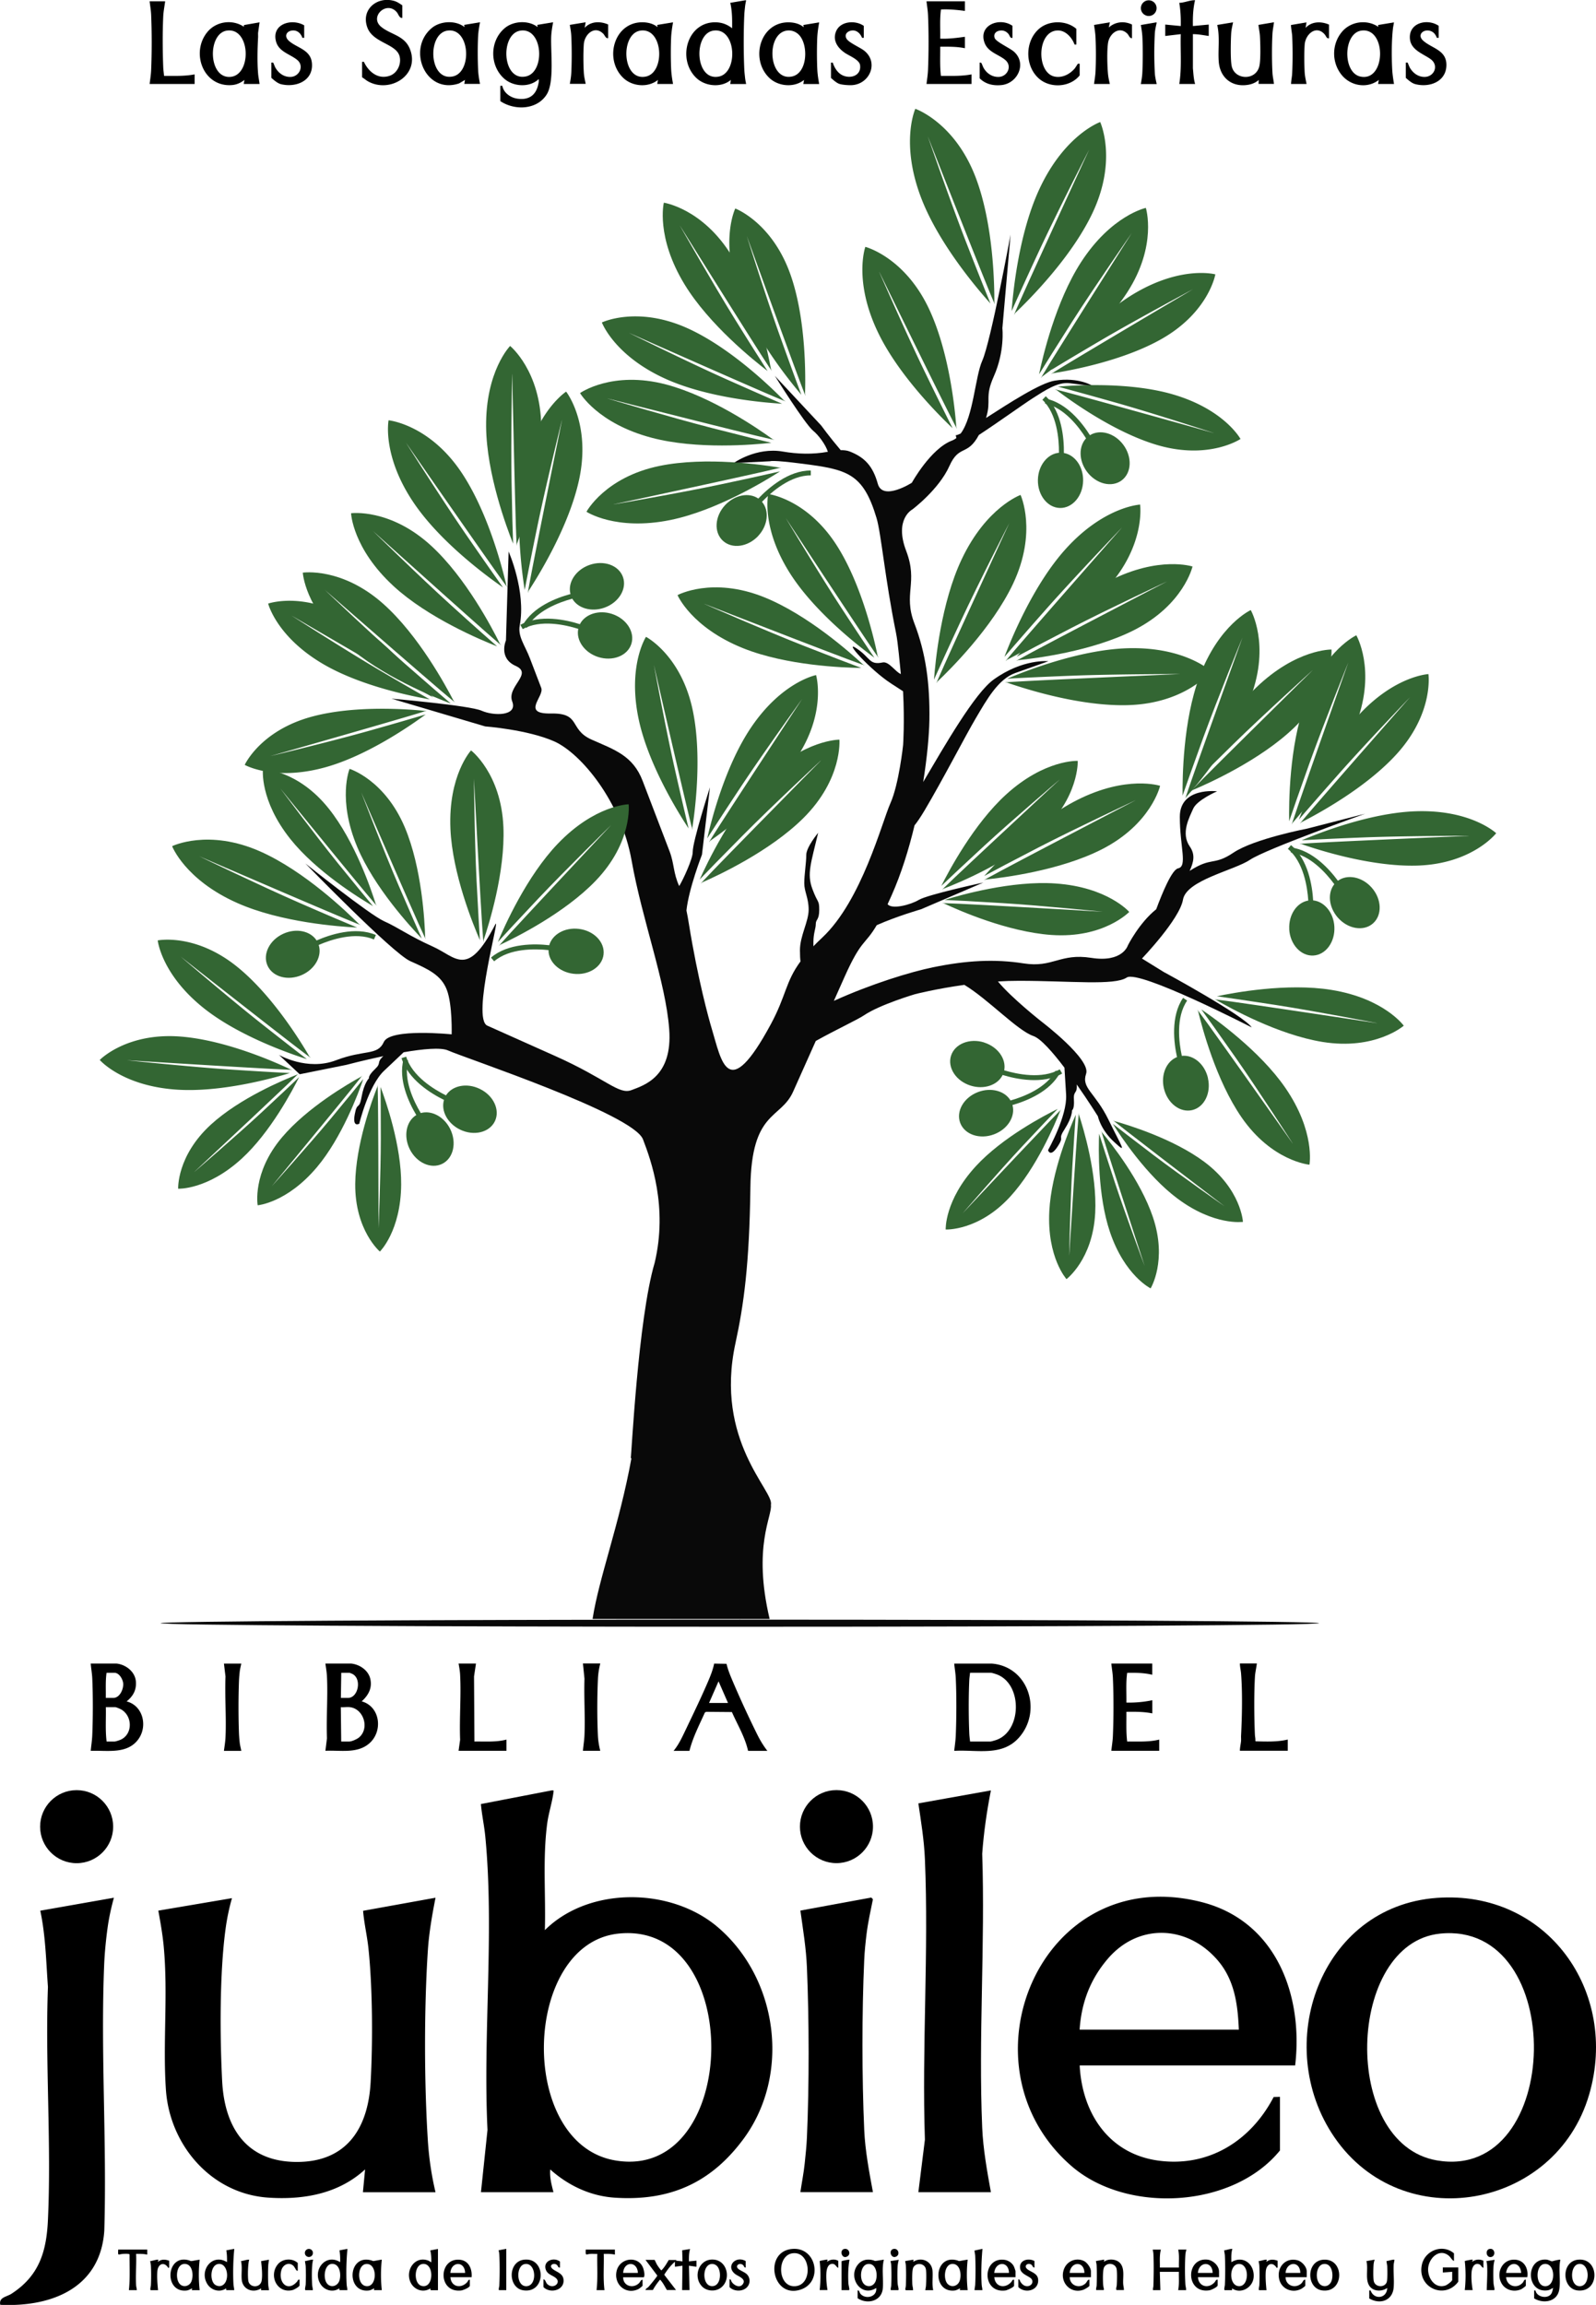 <svg xmlns="http://www.w3.org/2000/svg" viewBox="0 0 288 415.86"><path d="M259.27 342.42c19.9-1.46 32.93 16.9 27.49 35.5-6.05 20.68-33.66 25.63-45.97 7.68-11.36-16.57-2.64-41.63 18.48-43.18Zm.58 6.45c-16.91 1.74-17.92 37.9-.59 40.91 22.86 3.97 23.7-43.29.59-40.91Zm-94.13 46.64 1.18-9.47c-.56-16.74.71-33.93 0-50.62-.14-3.36-.69-6.74-1.18-10.05l13.09-2.34c-.74 3.76-1.29 7.57-1.57 11.42.55 16.35-.7 33.15 0 49.45.17 3.91.88 7.78 1.57 11.62h-13.09Zm-21.29 0c.25-1.72.6-3.45.78-5.18.15-1.48.34-3.21.4-4.68.42-9.55.4-21.14 0-30.69-.14-3.43-.71-6.86-1.18-10.25l12.79-2.35.3.3c-.42 2.08-.89 4.17-1.15 6.28-.18 1.45-.36 3.21-.42 4.66-.43 9.5-.42 21.19 0 30.69.17 3.78.89 7.52 1.57 11.22h-13.09Z" /><circle cx="150.94" cy="329.56" r="6.59" /><path d="m86.79 395.51 1.18-11.23c-.84-17.32 1.26-35.79-.4-52.95-.19-1.95-.62-3.89-.79-5.84l12.81-2.47c.32 0 .33-.04.29.29-.21 1.78-.89 3.82-1.14 5.71-.83 6.32-.24 12.85-.42 19.22 8.02-7.96 22.85-7.72 31.26-.49 10.84 9.31 13.14 26.6 4.57 38.18-5.87 7.93-13.3 11.24-23.24 10.58-4.4-.3-8.37-2.19-11.62-5.09-.13 1.41.24 2.76.58 4.1H86.78Zm24.77-46.64c-17.31 1.87-18.25 37.85-.59 40.91 22.66 3.94 23.49-43.38.59-40.91Zm-46.07 46.64.39-4.1c-4.8 4.41-11.13 5.52-17.49 5.09-10.26-.7-17.76-9.46-18.45-19.45-.58-8.46.4-17.18-.39-25.79-.2-2.18-.59-4.39-.98-6.54l13.29-2.25a39.5 39.5 0 0 0-1.15 5.5c-1.09 7.96-1.04 19.42-.62 27.53s4.16 14.42 13.19 14.56 13.12-5.78 13.6-14.36c.4-7.2.36-17.1-.4-24.23-.24-2.25-.78-4.47-.96-6.72l13.07-2.36c-.61 3.11-1.17 6.29-1.38 9.47-.69 10.45-.67 23.95 0 34.4.2 3.11.66 6.25 1.38 9.27H65.5Zm-44.93-53.14c-.48 1.75-.89 3.59-1.14 5.4-.29 2.08-.53 4.51-.62 6.61-.66 15.86.5 32.17.02 48.08-.69 10.36-9.52 13.81-18.77 13.38-.3-1.36 1.13-1.42 2.01-1.99 4.99-3.23 6.33-7.58 6.59-13.34.64-13.83-.51-28.14 0-42.02-.33-4.59-.42-9.24-1.38-13.76l13.29-2.34Z" /><circle cx="13.83" cy="329.57" r="6.59" /><path d="M233.71 372.65h-38.88c.44 8.61 5.25 15.95 14.19 17.17 9.1 1.24 16.7-3.58 20.81-11.47l1.14-.03v9.67c-8.49 10.45-27.62 11.47-37.6 2.83-20.9-18.08-5.65-55.02 23.43-47.65 13.42 3.4 18.42 16.75 16.91 29.49Zm-10.16-6.45c-.19-4.54-.76-8.95-3.81-12.51-5.47-6.38-14.3-6.74-19.83-.29-3.17 3.7-4.77 7.91-5.09 12.79h28.72Zm-15.63-66.06v2.02c-1.48-.35-3.01-.38-4.52-.34-.25 1.77-.11 3.57-.14 5.36 1.57.04 3.14-.1 4.67-.42v2.37c-1.54-.31-3.1-.3-4.67-.28.02 1.79-.08 3.59.14 5.36 1.93-.02 3.89.12 5.78-.35v2.02h-8.64c.09-.87.24-1.74.28-2.61.14-3.28.15-7.32 0-10.59-.04-.85-.2-1.7-.28-2.54h7.38Zm18.88 0c-.1.82-.31 1.64-.35 2.47-.17 3.16-.14 7.22 0 10.38.02.35.12.73.08 1.1l.06.08c1.93.05 3.9.13 5.79-.32v2.02h-8.64c0-.6.16-1.18.21-1.78.02-.3-.01-.6 0-.9.18-3.48.27-7.82 0-11.28-.05-.59-.21-1.18-.21-1.78h3.06Zm-183.26 0c-.09.45-.21.91-.27 1.37-.07.59-.13 1.28-.15 1.87-.11 2.92-.11 6.35 0 9.27.02.59.08 1.28.15 1.87.06.46.19.91.27 1.37h-3.13c.1-.79.24-1.6.28-2.4.17-3.62-.14-7.37 0-11.01l-.28-2.33h3.13Zm19.81 0c1.58.16 3.16 1.24 3.49 2.85s-.37 2.88-1.57 3.97c3.38.95 3.89 5.46 1.32 7.63-2.19 1.85-5.23 1.15-7.87 1.29l.28-2.26c-.14-3.68.18-7.48 0-11.15-.04-.78-.18-1.56-.28-2.33h4.63Zm-1.84 6.2h1.29c1.83 0 2.53-3.4.82-4.31-.07-.04-.52-.22-.54-.22h-1.5l-.07 4.53Zm1.63 1.67c-.51-.06-1.12.04-1.64 0l.07 6.2H63c.48 0 1.4-.42 1.78-.73 1.95-1.62.87-5.17-1.64-5.47Zm58.41 7.88c.98-1.19 1.58-2.55 2.24-3.92 1.33-2.79 2.76-5.74 3.97-8.57.45-1.05.88-2.12 1.11-3.25l2.23.04c.21.89.53 1.74.88 2.58 1.39 3.31 3.09 7 4.69 10.22.52 1.04 1.09 1.98 1.8 2.9h-3.48c-.56-2.49-1.9-4.69-2.92-7l-4.64-.04-.23.12c-1.02 2.27-2.18 4.49-2.79 6.92h-2.86Zm9.82-8.64-1.71-3.9-1.71 3.9h3.41Zm-45.48-7.11-.35 2.33.07 11.74c1.93-.03 3.9.14 5.78-.35v2.02h-8.64l.28-1.98c-.15-3.86.2-7.87 0-11.71-.03-.67-.16-1.39-.28-2.05h3.13Zm22.43 0c-.23.89-.38 1.83-.42 2.75-.15 3.17-.16 7.22 0 10.38.05.87.2 1.77.42 2.61h-3.13c.08-.94.24-1.88.28-2.82.14-3.36-.11-6.81 0-10.18l-.28-2.75h3.13Zm63.87 15.75c.1-.91.24-1.83.28-2.75.13-3.23.15-7.16 0-10.38-.04-.87-.2-1.74-.28-2.61h6.79c6.65.53 9.17 8.63 4.84 13.41-3.07 3.39-7.58 2.08-11.63 2.33Zm2.86-1.68h3.66c.15 0 .66-.16.84-.21 4.87-1.42 5.05-10.14.33-11.9-.23-.08-.89-.3-1.1-.3h-3.73c-.04.41-.12.88-.14 1.29-.14 2.99-.13 6.69 0 9.69.02.46.09.97.14 1.42ZM21 300.14c1.7.17 3.38 1.46 3.52 3.24.12 1.55-.5 2.64-1.67 3.59 2.95.76 3.84 4.44 2.12 6.82-2.01 2.77-5.63 1.98-8.6 2.1.09-.94.24-1.88.28-2.82.13-3.2.14-7.05 0-10.25-.04-.89-.21-1.79-.28-2.68H21Zm-1.91 6.2h1.36c1.17 0 1.86-1.6 1.78-2.61-.06-.75-.72-1.92-1.57-1.92h-1.43c-.22 1.5-.11 3.02-.14 4.53Zm.14 7.87h1.43c.2 0 .96-.25 1.18-.36 2.13-1.04 2.05-4.18.11-5.38-.19-.12-.96-.46-1.14-.46H19.1c.05 2.07-.12 4.15.14 6.2ZM131.78 15.15l.1-.73c-1.74 1.46-4.63 1.17-6.23-.36-3.6-3.45-1.57-10.43 3.83-10.02 1 .08 1.86.45 2.63 1.06.02-1.54.02-3.09-.33-4.59l2.76-.47.1.04c-.08.35-.15.72-.19 1.07-.05.48-.12 1.04-.14 1.52-.14 3.03-.14 6.83 0 9.86.02.48.09 1.04.14 1.52.04.37.12.74.19 1.11h-2.86Zm-3.01-9.63c-3.71.51-3.39 9.2.97 8.29 3.52-.74 3.13-8.85-.97-8.29Zm-44.99 9.63.13-.73-1.07.63c-6.08 2.04-9.48-6.19-4.93-9.99 1.56-1.3 4.31-1.44 5.92-.17l-.07-.4 2.86-.47c-.15.79-.29 1.62-.34 2.43-.1 1.89-.09 4.3 0 6.2.04.82.18 1.69.34 2.49h-2.86Zm-3.01-9.63c-3.74.51-3.4 9.19.95 8.27 3.53-.75 3.11-8.82-.95-8.27Zm64.19 9.63.13-.73c-1.77 1.44-4.64 1.19-6.26-.36-3.59-3.44-1.6-10.33 3.77-10.02.87.05 1.76.3 2.43.87l-.07-.4 2.86-.47c-.15.86-.29 1.75-.34 2.63-.08 1.79-.08 4.01 0 5.8.04.9.18 1.81.34 2.69h-2.86Zm-.82-8.9c-.73-.72-1.79-.96-2.75-.57-3.16 1.3-2.54 8.97 1.53 8.12 2.85-.6 3-5.79 1.22-7.55Zm-25.54 8.9.13-.73c-1.82 1.46-4.7 1.19-6.33-.43-3.5-3.47-1.49-10.26 3.83-9.96.87.05 1.76.3 2.43.87l-.07-.4 2.86-.47c-.15.86-.29 1.75-.34 2.63-.08 1.79-.08 4.01 0 5.8.04.9.18 1.81.34 2.69h-2.86Zm-3.01-9.63c-3.71.51-3.39 9.2.97 8.29 3.52-.74 3.13-8.85-.97-8.29Zm133.09 9.63.13-.73c-2.06 1.6-5.01 1.12-6.65-.83-1.88-2.25-1.89-5.6 0-7.85 1.6-1.9 4.5-2.28 6.55-.9l-.03-.33 2.86-.47c-.05.39-.15.78-.19 1.17-.24 2.17-.24 4.86-.14 7.05.04.97.18 1.94.34 2.89h-2.86Zm-3.01-9.63c-3.3.45-3.42 7.58-.2 8.29 4.66 1.02 4.78-8.91.2-8.29Zm-18.56 9.63.03-.73c-.46.44-1.12.72-1.75.85-3 .58-5.26-1.19-5.47-4.21-.15-2.16.23-4.41-.27-6.56l2.86-.47c-.13.63-.3 1.32-.34 1.96-.08 1.32-.17 4.86.11 6.02.6 2.45 4.35 2.56 4.97-.07.27-1.13.18-4.15.11-5.42-.04-.68-.2-1.35-.27-2.03l2.8-.47c-.07.67-.23 1.35-.27 2.03-.12 2.13-.12 5 0 7.13.04.66.2 1.31.27 1.96h-2.8ZM174.12.24v1.73c-1.44-.19-2.87-.33-4.32-.26-.24 1.74-.1 3.5-.14 5.26 1.5.07 2.98-.13 4.46-.33V8.7c-1.47-.3-2.96-.28-4.46-.27.02 1.75-.08 3.52.13 5.26 1.85 0 3.7.08 5.52-.27v1.73h-8.12c.1-.82.23-1.66.27-2.49.13-3.1.14-6.89 0-9.99-.04-.81-.18-1.62-.27-2.43h6.92ZM72.6.97v2.26c-.54.07-.68-.65-1-1.03-1.84-2.15-5 .83-2.83 2.63C70.5 6.27 73 6.37 73.98 8.87c1.83 4.68-3.59 8.01-7.55 5.82-.39-.21-.71-.53-1.09-.74v-2.8h.32c.86 1.83 2.58 3.25 4.69 2.51 1.37-.48 2.12-2.14 1.75-3.52-.61-2.25-4.74-2.39-5.79-5.12C65.05 1.74 68.06-.76 71.2.19c.54.17.93.47 1.4.77Zm137.67 3.46 2.8.27c.03-1.4-.03-2.81-.27-4.19.86 0 1.94-.49 2.76-.47.14 0 .09-.02.07.07-.35 1.51-.4 3.05-.37 4.59l2.86-.27v2.06c-.95-.14-1.89-.33-2.86-.33v6.16c.1.95.12 1.91.4 2.83h-2.86c.48-2.96.18-5.99.27-8.99l-2.8.33V4.43ZM29.8.24c-.11.87-.29 1.75-.34 2.63-.14 2.88-.12 6.44 0 9.33.02.48.11 1.01.14 1.49 1.85 0 3.7.08 5.52-.27v1.73H27c.1-.8.23-1.62.27-2.43.14-3.14.14-6.99 0-10.12-.04-.79-.18-1.58-.27-2.36h2.8Zm164.43 7.79h-.33c-.44-1.2-1.54-2.49-2.9-2.53-3.89-.12-4.08 7.58-.72 8.31 1.38.3 2.76-.41 3.65-1.45.13-.15.53-.83.58-.85.08-.05.22 0 .32-.01v2.1c-1.71 2.14-5.22 2.38-7.29.63-2.66-2.26-2.64-6.86.03-9.09 1.81-1.51 4.88-1.49 6.66.07v2.83Zm65.37-1.2h-.32c-.16-.44-.42-.86-.82-1.09-1.29-.77-2.97.43-1.62 1.62 1.62 1.43 4.3 1.67 4.16 4.56s-3.15 3.92-5.64 3.25c-.62-.17-1.2-.7-1.68-1.12v-2.76c.09.01.25-.03.32.01.04.03.31.74.4.9.55.96 1.49 1.68 2.65 1.68 1.76 0 2.67-2.09 1.09-3.22-1.37-.98-3.55-1.63-3.72-3.67-.24-2.9 3.17-3.71 5.19-2.33v2.16Zm-76.89 0c-.45.1-.47-.36-.7-.66-.46-.59-1.12-.8-1.84-.59-.59.18-.91.69-.67 1.3.28.69 2.72 1.79 3.44 2.42 2.42 2.09.73 5.82-2.33 6.06-1.46.12-2.78-.19-3.83-1.23V11.3c.11 0 .22-.02.3.06.07.07.31.73.42.91.56.97 1.54 1.64 2.7 1.61 1.6-.04 2.53-1.98 1.17-3.09-1.23-1-3.09-1.38-3.71-3.08-1.16-3.2 2.74-4.66 5.04-3.05v2.16Zm-26.83 0h-.32c-.25-.65-.79-1.26-1.51-1.33-.86-.08-1.83.56-1.29 1.49.42.71 2.43 1.56 3.18 2.15 2.66 2.1 1.05 5.99-2.16 6.22-.59.04-1.81-.04-2.36-.24-.48-.17-1.09-.72-1.47-1.06V11.3h.32c.33 1 .96 2.01 1.99 2.38 1.48.54 3.19-.18 2.94-1.94-.13-.96-1.93-1.66-2.69-2.17-1.32-.88-2.32-2.26-1.64-3.91.77-1.88 3.51-2.05 5-.99v2.16Zm-53.06 8.32c.12-.65.24-1.36.27-2.03.1-2.01.1-4.59 0-6.6-.03-.67-.15-1.36-.27-2.03l2.86-.47-.17 1c1.09-1.2 2.81-1.22 4.23-.6v2.46c-.44.09-.58-.48-.86-.77-1.55-1.6-3.39.04-3.53 1.86-.11 1.44-.09 3.68 0 5.13.04.68.2 1.36.34 2.03h-2.86Zm130.15 0c.02-.63.17-1.26.2-1.89.11-2.07.11-4.79 0-6.86-.01-.26-.27-1.83-.2-1.89l2.79-.47-.17 1c1.09-1.2 2.81-1.22 4.23-.6V6.9c-.43.1-.52-.39-.76-.67-1.53-1.79-3.49-.09-3.63 1.83-.1 1.42-.08 3.57 0 5 .04.7.21 1.41.34 2.09h-2.8Zm-35.55 0c.1-.73.23-1.49.27-2.23.09-1.89.09-4.24 0-6.13-.03-.76-.16-1.54-.27-2.29l2.86-.47-.2.93c1.18-1.05 2.78-1.21 4.19-.53v2.46c-.42.05-.56-.53-.83-.8-1.46-1.48-3.23-.03-3.49 1.64-.22 1.43-.15 4.24 0 5.71.06.57.19 1.15.32 1.71h-2.86Zm8.45 0c.12-.69.24-1.4.27-2.09.09-1.98.1-4.49 0-6.46-.04-.7-.16-1.41-.27-2.09l2.76-.47.1.04c-.14.62-.3 1.3-.34 1.93a66.51 66.51 0 0 0 0 7.2c.04.64.2 1.33.34 1.96h-2.86Z" /><circle cx="207.29" cy="1.47" r="1.42" /><path d="M90.31 15.48h.33c.25 1.29 1.48 2.14 2.71 2.32 2.01.3 3.33-.56 3.77-2.53.07-.32.17-.66.08-.99-1.66 1.56-4.57 1.38-6.23-.1-2.66-2.38-2.62-6.83.13-9.12 1.57-1.31 4.3-1.44 5.92-.17l-.07-.4 2.86-.47c-.15.79-.29 1.62-.34 2.43-.14 2.8.6 8.32-.81 10.58-1.76 2.82-5.81 2.94-8.38 1.21v-2.76Zm3.64-9.96c-3.74.51-3.4 9.19.95 8.27 3.53-.75 3.11-8.82-.95-8.27Zm-49.97 9.63.13-.73c-.67.53-1.43.87-2.29.93-5.17.38-7.47-5.92-4.36-9.62 1.6-1.9 4.5-2.28 6.55-.9l-.02-.24.1-.08 2.75-.48-.27 1.9c-.01.27.01.53 0 .8-.11 2.07-.17 4.46 0 6.52.05.63.19 1.27.27 1.9h-2.86Zm-3.02-9.63c-3.49.48-3.43 8.43.44 8.36 4.09-.07 3.87-8.95-.44-8.36Zm13.93-.95v2.26h-.32c-.24-.69-.76-1.27-1.51-1.33-1.2-.09-1.94.92-.97 1.83 1.39 1.3 3.94 1.58 4.19 4 .33 3.21-2.8 4.51-5.53 3.87-.65-.15-1.29-.72-1.78-1.15v-2.76c.09.01.25-.03.32.01.04.02.29.7.38.86.56 1.01 1.53 1.74 2.72 1.72 1.65-.02 2.56-2.01 1.23-3.08s-3.31-1.46-3.81-3.32c-.84-3.14 2.79-4.23 5.08-2.91Zm63.24 403.18c.17.29.28.61.46.9.09.15.67 1 .77.97.54-.54.93-1.21 1.31-1.87h1.39l-.07.12 1.17.13-.06-2 1.42-.23c-.21.73-.21 1.48-.2 2.23l1.36-.13v1.1l-1.36-.19.1 4.4h-1.33l.06-4.4-1.36.19v-.91c-.76.66-1.41 1.51-1.93 2.35l2.13 2.76h-1.65c-.38-.65-.71-1.33-1.23-1.88-.49.59-.93 1.2-1.3 1.88h-1.33c.04-.26.35-.37.52-.55.21-.21 1.63-1.93 1.61-2.06l-2.13-2.83h1.65Zm24.77-1.99c4.46-.44 5.65 5.89 1.67 7.3-5.23 1.84-6.86-6.78-1.67-7.3Zm.13.78c-2.95.38-2.73 6.21.5 5.94s2.81-6.37-.5-5.94Zm66.46-.67c-.29 1.05-.17 2.15-.19 3.24h3.44c-.04-1.08.1-2.18-.13-3.24h1.49c-.11.31-.18.67-.2 1-.1 1.52-.09 3.72 0 5.25.02.35.15.71.13 1.07h-1.43c.22-1.08.1-2.2.13-3.3h-3.44l.1 3.3h-1.33c-.05-.26.06-.5.07-.74.06-1.82.1-4.02 0-5.83a3.7 3.7 0 0 0-.13-.74h1.49Zm52.89 2.01c-.15.15-.68-.65-.81-.78-1.73-1.62-3.74.25-3.86 2.17-.11 1.73 1.23 3.74 3.14 3.08.26-.09 1.2-.76 1.2-1.01v-1.46l-1.69.13v-.91h2.79v2.56c-2.44 3.32-7.42 1.08-6.58-3.01.53-2.61 3.74-3.87 5.8-2.1v1.33Zm-201.13 5.31-.03-.32c-1.12.8-2.67.37-3.38-.77-1.54-2.46.88-5.62 3.54-3.96.02-.72 0-1.43-.12-2.13l1.39-.26c.06 0 .04.1.03.16-.18 1.94-.24 4.26-.13 6.22.02.36.13.71.13 1.06h-1.43Zm-2.12-1.06c.73.68 1.78.27 2.1-.61.38-1.04.13-3.1-1.31-3.07s-1.71 2.82-.79 3.67Zm187.95 1.12h.25c.59 1.73 2.95 1.48 2.99-.45-.88.63-2.28.67-3.04-.16-1.06-1.15-.31-3.27-.71-4.69l1.49-.26c-.1.29-.18.63-.2.94-.05.7-.08 2.17.02 2.83.18 1.22 1.9 1.35 2.33.35.2-.46.15-2.34.12-2.93 0-.16-.16-.88-.13-.93.41-.06.92-.24 1.32-.26.11 0 .11-.01.1.1-.02.26-.12.57-.13.84-.07 1.33.11 2.77 0 4.08-.2 2.4-2.48 3.12-4.41 1.98v-1.42Zm-169.34-.06-.08-.09.02-.23c-1.35.89-3.05.24-3.65-1.21-.9-2.17.93-4.76 3.32-3.77.18.07.3.23.48.26.01-.71-.01-1.44-.19-2.13l1.39-.26v7.45h-1.3Zm-1.54-4.71c-1.52.25-1.59 3.58-.1 3.95 2.26.57 2.31-4.32.1-3.95Zm96.99 4.71.06-.32c-.33.14-.63.35-1 .39-4.09.45-3.78-6.52.36-5.47.51.13.27.2.82.1.4-.07.79-.15 1.19-.2-.2 1.8-.2 3.7 0 5.5h-1.43Zm-2.12-1.06c.71.66 1.75.29 2.08-.56.41-1.05.17-3.15-1.3-3.11s-1.71 2.82-.79 3.67Zm26.78 1.06c-.15-.04.03-.64.04-.81.05-1.1.06-2.53 0-3.63-.01-.26-.09-.55-.13-.81l1.49-.26-.03.39c.78-.6 2.17-.51 2.85.19.93.95.54 2.57.61 3.79.02.37.14.76.13 1.13h-1.33c-.16-.2.02-.6.04-.87.04-.71.09-2.25-.02-2.9-.18-1.06-1.67-1.31-2.24-.39-.3.49-.24 2.39-.21 3.03.02.31.08.69.17 1l-.07.13h-1.3Z" /><path d="m163.43 413.19-.07-.13c.02-.24.1-.51.11-.74.04-1.09.06-2.42 0-3.5-.01-.27-.09-.6-.13-.87l1.49-.26-.03.39c1.43-.94 3.31-.17 3.47 1.59.1 1.16-.13 2.37.13 3.53h-1.43c.03-.28.12-.59.13-.87.04-.69.09-2.27-.02-2.9-.18-1.06-1.67-1.31-2.24-.39-.3.49-.25 2.45-.21 3.1.02.35.15.71.13 1.07h-1.33Zm-116.31 0v-.32c-1.45.93-3.34.22-3.5-1.59-.1-1.1.13-2.24-.13-3.33.43-.04.97-.26 1.39-.26.14 0 .09-.02.07.07-.22.79-.27 2.95-.14 3.76.22 1.27 2.18 1.35 2.41-.07.17-1.04 0-2.44-.1-3.49l1.42-.26s-.12.78-.13.94c-.06 1.07-.06 2.56 0 3.63.02.32.11.62.13.94h-1.43Zm63.84-7.32v.91c-.66-.14-1.33-.14-2.01-.13.06 2.18-.14 4.38.13 6.54h-1.43c.25-2.16.08-4.36.13-6.54-.4.02-.8-.02-1.2 0-.86.05-.93.46-.88-.78h5.25Zm-84.39 0v.91c-.66-.14-1.33-.14-2.01-.13.09 1.85-.12 3.82 0 5.67.02.29.12.58.13.87h-1.43c.23-2.13.1-4.29.12-6.43-.05-.17-.92-.12-1.13-.11-.26.01-.57.09-.83.12-.19-.04-.07-.73-.1-.9h5.25Zm27.16 3.82c-.11.01-.14.01-.23-.07-.13-.13-.35-.61-.55-.81-.83-.78-1.91-.19-2.18.8-.6 2.16 1.11 4.01 2.83 2.05.17-.19.14-.43.46-.35v1c0 .27-1 .8-1.27.87-2.82.69-4.36-2.66-2.62-4.69.87-1.01 2.6-1.1 3.56-.2v1.39Zm47.32-.58c-.37.07-.34-.3-.58-.49-.58-.45-1.56.12-.71.78.7.54 1.78.75 1.92 1.83.26 1.98-2.39 2.66-3.61 1.41v-1.39c.37.02.4.57.68.84 1.05 1.02 2.52-.18 1.61-1.03-.58-.55-1.55-.65-1.87-1.57-.54-1.58 1.45-2.33 2.56-1.45v1.07Zm33.51-1.17v1.17c-.28.05-.28-.26-.45-.42-.58-.55-1.5.03-.95.6.33.34 1.15.62 1.56.99.65.59.72 1.62.16 2.29-.76.93-2.42.92-3.24.07v-1.39c.29-.06.26.25.38.43.4.62 1.43 1.2 1.99.47.75-.98-.78-1.43-1.33-1.85-1.81-1.39.08-3.4 1.87-2.36Zm52.11 0v1.17c-.3.04-.32-.32-.52-.48-.58-.47-1.44.09-.87.68s1.88.75 2.04 1.85c.28 2.06-2.27 2.75-3.56 1.48v-1.39c.26-.06.27.28.4.47.27.4.61.72 1.12.76.64.05 1.22-.5.95-1.15s-1.95-.89-2.14-2.01c-.26-1.52 1.44-2 2.58-1.38Zm-10.82 5.25c.02-.34.12-.73.13-1.07.07-1.56.07-3.49 0-5.05-.01-.33-.1-.69-.14-1.02l1.4-.3c.06 0 .04.1.03.16-.17 1.96-.25 4.31-.13 6.28.02.34.13.66.13 1h-1.43Zm-85.79 0c-.15-.04.03-.64.04-.81.08-1.71.09-3.93 0-5.64a3.7 3.7 0 0 0-.13-.74l1.39-.26v7.45h-1.3Zm-62.87 0c-.16-.05.03-.69.04-.87.05-1.06.06-2.44 0-3.5-.01-.27-.09-.6-.13-.87.44-.04.97-.25 1.39-.26.21 0-.06.26.03.39.57-.5 1.33-.45 2.01-.19v1.2l-.16.1c-.76-1.25-1.88-.72-1.98.61-.08 1.1.02 2.31.13 3.4h-1.33Zm200.02 0c-.16-.05.03-.69.04-.87.05-1.06.05-2.44 0-3.5-.01-.27-.09-.6-.13-.87.44-.03.96-.25 1.39-.26.21 0-.06.26.03.39.57-.5 1.33-.45 2.01-.19v1.2l-.16.1c-.76-1.25-1.88-.72-1.98.61-.08 1.1.02 2.31.13 3.4h-1.33Zm-79.3 0c.19-1.73.19-3.5 0-5.24.04-.06 1.17-.26 1.32-.27.24-.01-.03.31.03.39.59-.44 1.36-.54 2.01-.16v1.26c-.41-.16-.47-.68-1.01-.72-.88-.06-1.1.99-1.14 1.65-.06 1.01.04 2.08.2 3.08h-1.43Zm116.41 0c.19-1.73.19-3.5 0-5.24.04-.06 1.17-.26 1.32-.27.24-.01-.03.31.03.39.62-.46 1.31-.49 2.01-.19v1.29c-.37-.12-.42-.57-.84-.68-.94-.25-1.26.84-1.3 1.55-.07 1.03.03 2.13.2 3.14h-1.43Zm-103.54 0c-.15-.04.03-.64.04-.81.06-1.12.06-2.58 0-3.69a3.7 3.7 0 0 0-.13-.74l1.49-.23c-.09.35-.17.74-.2 1.1-.06.92-.06 2.26 0 3.18.02.33.17.78.17 1.06 0 .08 0 .08-.07.13h-1.3Zm107.5 0c.04-1.46.15-3.04.07-4.5a3.7 3.7 0 0 0-.13-.74l1.49-.23c-.09.35-.17.74-.2 1.1-.06.91-.05 2.19 0 3.11.02.35.17.83.17 1.13 0 .08 0 .08-.07.13h-1.33Zm-116.42 0v-5.2c.02-.09 1.43-.36 1.43-.27-.25 1.32-.27 2.86-.2 4.21.02.35.17.83.17 1.13 0 .08 0 .08-.07.13h-1.33Zm-96.74 0c-.18-.05.03-.8.04-1 .05-1.01.05-2.3 0-3.31-.02-.3-.1-.63-.13-.93.43-.04.97-.26 1.39-.26.14 0 .09-.02.07.07-.28 1.03-.23 3.31-.17 4.44.02.34.13.66.13 1h-1.33Z" /><circle cx="55.74" cy="406.48" r=".73" /><path d="M161.24 405.76c.83-.17 1.2.94.56 1.33-.99.6-1.56-1.13-.56-1.33Zm-8.88 0c.82-.17 1.24.92.56 1.33-1.01.62-1.52-1.14-.56-1.33Zm116.42 0c1.03-.21 1.2 1.37.23 1.46-.85.08-1.02-1.3-.23-1.46Zm8.05 7.49h.25c.2 1.14 1.98 1.55 2.73.74.3-.32.35-.79.45-1.2-.36.17-.6.38-1.02.44-3.87.52-4.01-5.78-.24-5.55.4.02.85.29 1.05.31.06 0 .74-.2.92-.22s.42-.11.6-.05c-.38 1.74.11 3.75-.22 5.47-.42 2.13-2.86 2.49-4.51 1.49v-1.42Zm1.8-4.77c-1.63.26-1.59 4.14.31 4s1.74-4.33-.31-4Zm-244.02 4.71.06-.32c-.33.14-.63.35-1 .39-4.11.45-3.74-6.51.3-5.48.53.13.29.22.87.12.4-.07.79-.15 1.19-.2-.2 1.8-.2 3.7 0 5.5H34.6Zm-2.12-1.06c.65.63 1.69.33 2.04-.48.45-1.05.25-3.23-1.25-3.19s-1.71 2.78-.79 3.67Zm34.98 1.06.06-.32c-.33.14-.63.35-1 .39-4.08.45-3.78-6.51.36-5.47.51.13.27.2.82.1.4-.07.79-.15 1.19-.2-.2 1.82-.2 3.69 0 5.5h-1.43Zm-1.44-4.71c-1.59.19-1.68 3.72 0 3.98 2.1.34 2.15-4.24 0-3.98Zm117.21 2.38h-3.82c.16 1.75 1.9 2.14 3.05.88.19-.21.21-.5.52-.42v1.07c0 .26-1.26.82-1.54.86-4.28.58-4.25-5.86-.37-5.55.77.06 1.5.5 1.86 1.18.07.14.31.8.31.92v1.07Zm-1.17-.78c-.03-2.19-2.46-2.09-2.66 0h2.66Zm53.73.78h-3.82c.04 1.57 1.81 2.13 2.89 1.08.23-.22.34-.7.67-.62v1.07c0 .08-.5.43-.6.5-1.61.95-3.68.18-4.11-1.68-.48-2.09 1.1-3.97 3.29-3.41.79.2 1.68 1.17 1.68 2.01v1.07Zm-1.16-.78c-.03-2.19-2.46-2.09-2.66 0h2.66Zm-14.65.78h-3.82c.13 1.68 1.85 2.15 2.98.94.2-.21.25-.55.58-.49v1c0 .33-1.17.86-1.49.91-4.31.68-4.34-5.85-.43-5.54 1.05.08 2.17 1.08 2.17 2.17v1Zm-1.17-.78c-.03-2.19-2.49-2.08-2.66 0h2.66Zm-21.97.78h-3.82c.04 1.56 1.82 2.14 2.89 1.08.23-.22.34-.7.67-.62v1.07c0 .17-.89.66-1.08.73-2.46.86-4.45-1.54-3.46-3.85a2.614 2.614 0 0 1 3.56-1.33c.56.27 1.25 1.23 1.25 1.86v1.07Zm-1.17-.78c-.02-2.19-2.46-2.09-2.66 0h2.66Zm-83.23.78c-.02 1.6 1.81 2.14 2.89 1.04.21-.21.3-.6.61-.58v1.07c0 .08-.59.52-.71.59-2.19 1.11-4.4-.68-4.01-3.04.44-2.7 4.24-3.12 4.91-.46.1.4.25 1.03.04 1.39h-3.73Zm2.66-.78c-.11-2.16-2.53-2.12-2.66 0h2.66Zm-30.01.78h-3.82c.12 1.73 1.87 2.13 3.01.91.16-.17.21-.5.49-.45v1.07c0 .33-1.22.82-1.54.86-4.28.52-4.16-5.93-.25-5.54 1.63.16 2.24 1.7 2.11 3.16Zm-1.17-.78c-.06-2.19-2.51-2.09-2.66 0h2.66Z" /><path d="M275.6 410.86h-3.82c.11 1.62 1.96 2.18 3.01.97.2-.23.23-.6.55-.52v1.07c0 .1-.66.56-.8.63-1.25.58-2.79.24-3.53-.96-1.16-1.89.06-4.53 2.42-4.35 1.66.12 2.41 1.65 2.17 3.17Zm-1.1-.78c-.16-2.19-2.45-2.1-2.72 0h2.72Zm10.23-2.38c3.94-.43 4.03 5.95-.02 5.55-2.9-.29-3.04-5.21.02-5.55Zm.12.78c-1.61.26-1.6 4.14.31 4s1.74-4.33-.31-4Zm-190.3-.78c4.03-.48 4.03 6.09-.07 5.53-2.85-.39-2.88-5.18.07-5.53Zm.19.78c-1.68.24-1.64 4.14.31 4s1.71-4.29-.31-4Zm60.04 4.77c.3-.04.29.33.45.55.89 1.15 3.1.64 2.88-1-2.71 1.77-5.16-1.84-3.34-4.17.67-.86 1.62-1.1 2.67-.86.49.11.26.2.8.12l1.26-.2c-.43 1.68-.04 3.52-.2 5.21-.21 2.3-2.81 2.91-4.54 1.75v-1.39Zm1.8-4.77c-1.45.21-1.63 3.23-.33 3.86.66.32 1.33.04 1.67-.58.57-1.05.29-3.51-1.34-3.28Zm82.13-.77c3.98-.4 3.93 6.08-.13 5.53-2.85-.39-2.9-5.22.13-5.53Zm.12.77c-1.46.21-1.63 3.23-.33 3.86.66.32 1.33.04 1.67-.58.57-1.05.28-3.51-1.34-3.28Zm-112.09 4.1c-1.78-1.75-.65-5.1 2.02-4.9s3.25 3.95 1.09 5.23c-.94.56-2.32.44-3.11-.33Zm2.61-3.77a1.27 1.27 0 0 0-.73-.34c-2.01-.16-2.03 4.17 0 4 1.52-.12 1.63-2.81.73-3.66Zm91.64 4.38c-.16-.05.03-.75.04-.94.08-1.62.08-3.7 0-5.31-.02-.3-.1-.63-.13-.93.43-.04.97-.26 1.39-.26.14 0 .09-.02.07.07-.21.77-.17 1.53-.16 2.33 2.15-1.33 4.23.38 4.02 2.75-.17 1.84-2.3 3.07-3.89 1.98v.32H221Zm2.42-4.71c-1.6.21-1.68 3.71 0 3.98 2.1.33 2.15-4.26 0-3.98Zm-182.58 4.71-.03-.32c-1.12.8-2.67.37-3.38-.77-1.54-2.46.88-5.62 3.54-3.96.02-.72 0-1.43-.12-2.13l1.39-.26c.06 0 .04.1.03.16-.18 1.94-.24 4.26-.13 6.22.02.36.13.71.13 1.06h-1.43Zm-2.12-1.06c.27.25.72.39 1.08.32 1.73-.35 1.5-3.99-.23-3.99-1.56 0-1.78 2.8-.85 3.67Z" /><path fill="#090909" d="M238.03 292.86c0 .36-46.8.64-104.53.64s-104.53-.29-104.53-.64 46.8-.64 104.53-.64 104.53.29 104.53.64Zm-27.85-117.38-4.11-2.54s6.79-7.08 7.4-10.62c.61-3.54 9.25-5.28 12.1-7.2 2.85-1.92 20.78-8.31 20.78-8.31l-10.42 2.68s-9.61 1.84-13.34 4.34c-3.62 2.44-3.87.68-7.92 3.3.74-1.61 1.04-2.94.03-4.4-1.67-2.4-.08-5.24.61-6.82s4.32-3.14 4.32-3.14-6.73-.82-6.73 4.6c0 5.41 1.42 8.94-.31 9.3-1.12.23-2.86 4.44-3.95 7.38-3.09 2.47-5.12 6.53-5.12 6.53s-.93 3.13-6.59 2.24c-5.67-.89-6.91 1.83-12.2 1-5.29-.83-10.38-.53-16.41.71-4.02.83-11.03 2.96-17.85 6.05.62-1.38 1.26-2.82 1.93-4.33 3.07-6.86 3.63-5.64 5.81-9.33 3.64-1.62 8-2.87 8-2.87l11.24-4.82s-10.04 2.16-11.67 3.14c-1.46.88-4.88 1.77-5.61.76.22-.48.46-1 .71-1.56 1.74-3.9 3.11-8.31 4.15-12.66.46-.56 1.05-1.42 1.81-2.69 3.38-5.7 7.35-13.44 9.28-16.7 1.93-3.26 3.99-6.99 7.08-8.09 3.09-1.1 5.99-2.13 5.99-2.13s-4.58-.51-9.89 3.31c-3.42 2.46-8.81 11.88-12.71 18.48.72-4.49 1.07-8.47 1.12-11.17.1-6.64-.65-12.08-2.71-17.45-2.06-5.38.72-7.32-1.48-13.08s1.11-7.47 1.11-7.47 4.79-3.59 6.69-7.84c1.76-3.94 3.23-1.71 5.32-5.6 3.57-2.34 7.76-5.37 9.73-6.64 2.14-1.36 4.49-2.98 6.67-2.7 2.18.27 4.23.53 4.23.53s-2.58-1.69-6.91-1c-2.63.41-8.18 4.01-12.43 6.74 1.02-3.29-.31-3.66 1.4-7.5 2.02-4.51 1.55-8.7 1.55-8.7l1.48-16.88s-3.57 19.3-5.11 22.75c-1.29 2.89-1.58 10.01-3.88 13.12-.44.22-.76.34-.91.32l.12.51c-.25.2-.53.36-.82.47-3.84 1.47-7.22 7.6-7.22 7.6s-5.25 3.36-6.14.19c-.88-3.17-2.34-4.78-5.11-5.85-.45-.17-.99-.23-1.58-.22-1.97-2.31-3.54-4.47-3.54-4.47l-8.35-8.94s5.44 8.71 6.92 9.91c.95.77 2.25 2.5 2.65 3.79-2.72.51-5.53.41-8.13-.04-4.83-.84-8.89 2.08-8.89 2.08l6.62-.33s.23-.27 5.75.44c8.13 1.05 11.01 1.67 13.44 9.83.83 2.79 1.51 10.87 3.5 20.67.39 1.9.67 5.58.88 7.45-.95-.34-2.15-2.33-3.28-2.09-2.46.52-2.18-.84-4.69-2.52-2.61-1.74 2.47 3.89 6.18 6.3.96.62 1.67 1.08 2.19 1.42.29 5.52.01 9.67.01 9.67s-.75 7.09-2.3 10.54c-1.54 3.45-5.16 17.54-12.29 24.23-.59.55-1.12 1.07-1.6 1.57v-.74c0-1.66.43-2.43.43-3.29s.62-.68.62-2.54-.25-1.09-1.25-3.81c-1-2.72-.23-4.66 1.06-10.1 0 0-2.15 2.58-2.15 4.01s-.36 3.51-.36 5.08.79 2.65.79 4.79-1.57 4.72-1.57 7.3c0 .94.04 1.59.1 2.03-2.74 3.72-2.56 6.15-5.36 11.34-7.8 14.45-8.89 6.62-10.65.81-.51-1.67-2.53-8.98-4.13-18.93-.14-.9-.29-1.69-.44-2.41.42-3.96 2.8-10.07 2.8-10.07l1.44-12.15s-3.14 9.78-3.11 11.68c.02 1.2-1.73 4.99-2.44 6.14-1.09-2.39-.88-4.05-1.74-6.29-1.32-3.46-3.08-8.07-4.85-12.68-1.76-4.61-5.13-5.64-9.24-7.47-4.11-1.84-1.83-4.8-7.3-4.7-5.46.11-1.17-3.07-1.76-4.61-.59-1.54-1.18-3.07-2.06-5.38-.88-2.31-2.2-3.89-1.82-5.91 1.16-6.17-2.01-13.32-2.01-13.32l-.48 16.03s-1.42 3.19 1.76 4.61c3.19 1.42-1.66 3.72-.63 6.41 1.03 2.69-3.4 2.62-5.52 1.67-2.12-.95-16.27-2.18-16.27-2.18l16.91 5.01s7.7.58 12.48 2.71c4.78 2.14 12.05 10.8 13.95 21.52 1.9 10.72 6.15 21.86 6.78 30.42.63 8.56-4.51 10.09-6.81 10.97-2.3.88-4.51-2.02-13.8-6.17q-9.29-4.15-12.21-5.46c-2.92-1.3 2.5-20.32 1.43-18.25-5.04 9.77-7.05 5.87-11.29 3.97-4.25-1.9-6.13-3.38-8.79-4.57-2.65-1.19-14.18-10.41-14.18-10.41s15.73 16.2 18.92 17.62c3.19 1.42 5.58 2.49 6.6 5.18 1.03 2.69.87 8.03.87 8.03s-11.11-1.15-12.24 1.38c-1.13 2.52-3.46 1.32-8.64 3.3-5.19 1.98-10.28-.97-10.28-.97l3.74 3.49 8.4-1.69s3.04-.81 6.69-1.58l-.03.03c-1.3 1.23-.2 1.11-1.48 2.32-1.28 1.21-1.07 1.63-1.07 1.63s-.89.84-1.34 3.36c-.45 2.52-.8.76-1.24 3.19-.44 2.43.82 1.66.82 1.66s1.66-6.88 4.47-9.54c1.82-1.72 2.97-2.8 3.54-3.35 3.43-.59 6.7-.91 8-.33 3.19 1.42 33.43 11.44 35.19 16.05 1.45 3.79 4.5 12.15 2.11 22.25-3.01 10.12-4.21 35.21-4.32 35.21l.12.09c-2.19 11.99-5.85 21.51-7.01 28.97h31.95c-3.1-13.14.52-18.55.23-20.59.65-2.45-10.24-11.51-6.39-29.18 1.49-6.87 2.51-14.17 2.69-28.1.18-13.93 5.46-12.21 7.71-17.26 1.16-2.59 2.51-5.61 4.09-9.15 3.93-2.18 7.45-3.79 8.74-4.65 2.85-1.92 9.17-3.79 9.17-3.79s3.77-.97 8.9-1.68c4.33 2.62 9.56 8.24 12.45 9.23 1.34.46 3.51 2.94 5.61 5.71.05.79.14 2.36.3 4.87.23 3.86-3.26 10.01-3.26 10.01s.38 1.42 1.73-.65-.11-1.02 1.28-3.17c1.39-2.15 1.32-3.37 1.32-3.37s.44-.17.34-1.92c-.11-1.75.62-.91.51-2.7v-.04c2.14 3.05 3.81 5.73 3.81 5.73s.47 2.38 2.93 4.64c2.46 2.27 1.43 1.01-1-3.98-2.43-4.99-4.95-5.71-4.05-8.32.9-2.61-7.99-9.37-7.99-9.37s-5.41-4.24-7.92-7.28c1.23-.08 2.49-.12 3.74-.12 9.31 0 17.3.89 19.5-.59 2.19-1.48 22.56 9 22.56 9-1.5-2.19-15.67-9.89-15.67-9.89Z" /><path fill="#363" d="M32.47 172.48s8.64 7.41 14.44 12c4.29 3.39 7.06 5.53 8.47 6.61-2.9-.92-12.34-4.16-18.69-9.26-7.59-6.09-8.23-12.16-8.23-12.16s6.72-1.37 14.3 4.73c6.38 5.13 11.58 13.64 13.07 16.21 2.93 2.56-23.36-18.12-23.36-18.12Zm-9.57 18.81s11.32 1.2 18.7 1.68c5.46.36 8.95.55 10.72.63-2.91.89-12.52 3.58-20.64 2.98-9.7-.71-13.68-5.34-13.68-5.34s4.76-4.94 14.46-4.23c8.17.6 17.27 4.65 19.96 5.93 3.86.45-29.52-1.65-29.52-1.65Zm78.5-115.48s-2.91 11.73-4.49 19.44a754.46 754.46 0 0 0-2.23 11.19c-.51-3.19-1.94-13.69-.13-22.16 2.16-10.11 7.61-13.62 7.61-13.62s4.51 5.72 2.35 15.83c-1.82 8.51-7.41 17.5-9.14 20.14-1.03 4 6.04-30.82 6.04-30.82Zm-28.09 4.14s6.46 10.22 10.92 16.69c3.3 4.78 5.44 7.82 6.54 9.35-2.66-1.84-11.23-8.07-16.09-15.24-5.8-8.56-4.56-14.92-4.56-14.92s7.25.71 13.05 9.26c4.88 7.2 7.5 17.46 8.21 20.54 2.18 3.51-18.07-25.69-18.07-25.69Zm-20.63 31.16s9.43 6.06 15.71 9.76c4.64 2.73 7.63 4.44 9.16 5.31-2.95-.51-12.6-2.39-19.49-6.52-8.22-4.92-9.67-10.76-9.67-10.76s6.37-2.24 14.6 2.68c6.92 4.15 13.14 11.74 14.94 14.05 3.2 2.1-25.24-14.52-25.24-14.52Zm-3.96 25.32s10.9-2.61 17.92-4.59c5.18-1.46 8.49-2.44 10.17-2.94-2.41 1.78-10.45 7.44-18.19 9.56-9.24 2.53-14.46-.46-14.46-.46s2.79-6.15 12.04-8.68c7.78-2.13 17.57-1.36 20.48-1.06 3.74-.86-27.95 8.17-27.95 8.17Zm85.95-94.14s3.53 11.26 6.12 18.48c1.91 5.34 3.17 8.74 3.82 10.46-2.05-2.4-8.57-10.43-11.36-18.4-3.33-9.52-.57-15.21-.57-15.21s6.66 2.48 9.99 12c2.8 8.01 2.7 18.35 2.6 21.43 1.17 3.86-10.61-28.75-10.61-28.75Zm-21.31 17.7s10.57 5.24 17.57 8.37c5.18 2.31 8.5 3.76 10.2 4.48-3.15-.18-13.46-1.03-21.14-4.54-9.18-4.19-11.38-10.12-11.38-10.12s6.4-3.09 15.58 1.1c7.72 3.53 15.11 10.75 17.26 12.95 3.6 1.83-28.1-12.24-28.1-12.24Zm31.35 66.17s-6.85 9.5-11.05 15.85c-3.11 4.69-5.06 7.72-6.04 9.26.69-3.06 3.19-13.01 7.88-19.97 5.59-8.31 11.76-9.5 11.76-9.5s1.99 6.77-3.6 15.08c-4.71 6.99-12.98 13.06-15.49 14.81-2.37 3.23 16.55-25.54 16.55-25.54Zm-26.75-6.41s2.12 11.52 3.8 18.95c1.24 5.49 2.07 8.99 2.5 10.77-1.73-2.61-7.18-11.31-8.97-19.51-2.13-9.79 1.28-15.06 1.28-15.06s6.26 3.25 8.39 13.04c1.79 8.24.45 18.41-.03 21.43.69 3.94-6.98-29.62-6.98-29.62ZM196.54 27s-5.69 11.08-9.11 18.43c-2.52 5.43-4.09 8.92-4.88 10.7.24-3.32 1.29-14.19 5.12-22.26 4.56-9.63 10.86-11.85 10.86-11.85s3.16 6.81-1.4 16.43c-3.84 8.1-11.58 15.79-13.94 18.03C181.21 60.25 196.54 27 196.54 27Zm-29.15-2.5s4.06 11.78 7 19.33c2.17 5.58 3.61 9.13 4.34 10.93-2.23-2.47-9.35-10.76-12.52-19.09-3.79-9.95-1.04-16.04-1.04-16.04s7.1 2.43 10.89 12.38c3.19 8.38 3.39 19.29 3.37 22.54 1.35 4.04-12.04-30.04-12.04-30.04Zm97.63 126.3s-11.62 0-19.17.3c-5.58.22-9.15.4-10.96.51 2.86-1.22 12.33-4.98 20.64-5.24 9.93-.32 14.46 3.96 14.46 3.96s-4.3 5.53-14.23 5.84c-8.36.26-18.04-2.87-20.9-3.88-3.97-.04 30.15-1.48 30.15-1.48Zm-10.35-25.25s-8.04 8.38-13.05 14.04c-3.7 4.18-6.04 6.88-7.22 8.26 1.1-2.91 4.94-12.34 10.5-18.53 6.64-7.39 12.86-7.7 12.86-7.7s1.01 6.93-5.63 14.32c-5.59 6.22-14.56 11.03-17.27 12.4-2.78 2.84 19.79-22.79 19.79-22.79Zm-35.58-47.41s-10.77-3.52-17.87-5.53c-5.24-1.48-8.6-2.39-10.32-2.85 3.02-.26 12.94-.88 20.73 1.39 9.31 2.71 12.22 8.05 12.22 8.05s-5.66 3.82-14.97 1.11c-7.83-2.29-15.85-8.13-18.21-9.93-3.67-1.24 28.41 7.76 28.41 7.76Zm-3.84-25.94s-10 5.34-16.36 9.07c-4.7 2.76-7.68 4.55-9.19 5.48 1.9-2.36 8.32-9.95 15.35-14 8.4-4.84 14.26-3.25 14.26-3.25s-1.16 6.73-9.55 11.57c-7.07 4.07-16.84 5.82-19.77 6.27-3.43 1.79 25.26-15.14 25.26-15.14Zm-1.93 69.41s-12.17 0-20.08.31c-5.84.23-9.58.42-11.48.53 3-1.27 12.91-5.21 21.62-5.49 10.4-.33 15.15 4.14 15.15 4.14s-4.5 5.79-14.9 6.12c-8.76.28-18.89-3.01-21.9-4.06-4.16-.04 31.58-1.56 31.58-1.56Zm-10.84-26.45s-8.42 8.78-13.67 14.71c-3.88 4.38-6.32 7.21-7.56 8.65 1.15-3.04 5.17-12.93 11-19.41 6.96-7.74 13.48-8.07 13.48-8.07s1.06 7.26-5.9 15c-5.86 6.51-15.25 11.55-18.09 12.99-2.91 2.98 20.74-23.87 20.74-23.87Zm-43.82-46.1s4.81 11.01 8.22 18.03c2.52 5.19 4.17 8.49 5.02 10.17-2.34-2.21-9.82-9.62-13.51-17.38-4.41-9.27-2.24-15.34-2.24-15.34s7.01 1.79 11.43 11.06c3.71 7.81 4.75 18.27 4.98 21.4 1.61 3.78-13.89-27.94-13.89-27.94Zm-17.05 44.1s5.97 10 10.1 16.34c3.06 4.69 5.05 7.66 6.07 9.16-2.52-1.83-10.61-8.05-15.12-15.06-5.38-8.38-4.03-14.47-4.03-14.47s6.96.86 12.34 9.24c4.52 7.05 6.79 16.99 7.4 19.97 2.01 3.44-16.77-25.17-16.77-25.17Z" /><path fill="#363" d="M50.49 142.12s6.27 8.41 10.55 13.71c3.17 3.92 5.23 6.4 6.28 7.66-2.42-1.41-10.25-6.24-14.93-12.12-5.59-7.02-4.94-12.6-4.94-12.6s6.32.13 11.9 7.15c4.7 5.91 7.65 14.6 8.46 17.22 2.11 2.9-17.33-21.02-17.33-21.02Zm131.74-47.95s-5.57 10.82-8.91 18c-2.47 5.3-4 8.71-4.78 10.45.24-3.25 1.27-13.87 5.01-21.74 4.46-9.4 10.61-11.58 10.61-11.58s3.09 6.65-1.37 16.06c-3.76 7.91-11.32 15.43-13.63 17.61-1.94 3.68 13.06-28.8 13.06-28.8Zm-146.3 60.31s10.86 5.25 18.05 8.39c5.31 2.32 8.73 3.76 10.47 4.48-3.22-.16-13.77-.92-21.66-4.44-9.42-4.19-11.73-10.24-11.73-10.24s6.52-3.22 15.94.97c7.93 3.53 15.56 10.84 17.78 13.08 3.7 1.83-28.85-12.24-28.85-12.24Zm163.08 10.02s-10.99-1.12-18.16-1.56c-5.3-.33-8.69-.5-10.41-.57 2.82-.88 12.14-3.52 20.03-2.97 9.42.65 13.3 5.13 13.3 5.13s-4.6 4.81-14.02 4.16c-7.93-.55-16.78-4.45-19.39-5.68-3.75-.42 28.65 1.49 28.65 1.49Zm-7.84-23.81s-8.41 7.16-13.69 12.03c-3.9 3.6-6.37 5.93-7.62 7.12 1.32-2.64 5.86-11.2 11.71-16.51 6.99-6.35 12.91-6.05 12.91-6.05s.29 6.65-6.7 13c-5.89 5.34-14.83 9.03-17.52 10.07-2.9 2.42 20.91-19.65 20.91-19.65Zm42.11 65.63s-6.11-9.5-10.32-15.51c-3.11-4.44-5.14-7.26-6.18-8.69 2.5 1.7 10.55 7.46 15.14 14.12 5.48 7.95 4.37 13.9 4.37 13.9s-6.78-.61-12.26-8.56c-4.61-6.69-7.13-16.25-7.82-19.12-2.06-3.27 17.06 23.86 17.06 23.86Zm15.19-21.73s-11.08-2.16-18.34-3.28c-5.36-.83-8.8-1.32-10.54-1.56 2.95-.63 12.68-2.45 20.66-1.15 9.53 1.54 13.06 6.46 13.06 6.46s-5.13 4.47-14.66 2.93c-8.02-1.3-16.67-6.1-19.21-7.59-3.78-.78 29.03 4.2 29.03 4.2Zm-180.16 37s.4-9.81.41-16.2c0-4.72-.03-7.74-.05-9.28.93 2.46 3.78 10.59 3.72 17.62-.07 8.4-3.84 12.08-3.84 12.08s-4.52-3.82-4.45-12.22c.07-7.07 3.05-15.14 4-17.52.17-3.35.21 25.52.21 25.52Zm164.59-67.81.12-.87c3.8.52 6.83 3.86 8.41 6 1.72-1.25 4.39-.72 6.12 1.27 1.81 2.08 1.89 4.96.19 6.44-1.7 1.48-4.55.99-6.35-1.09-1.64-1.89-1.86-4.44-.61-6-1.48-2.01-4.38-5.27-7.88-5.74Z" /><path fill="#363" d="M232.65 167.64c-.14-2.6 1.37-4.82 3.43-5.16-.16-2.44-.85-6.98-3.68-9.32l.56-.68c3.12 2.58 3.85 7.41 4 9.97 2.02.2 3.69 2.21 3.83 4.75.15 2.75-1.55 5.08-3.8 5.2-2.25.12-4.2-2.01-4.35-4.76Zm-44.1-94.86.18-.86c3.75.79 6.53 4.35 7.95 6.6 1.8-1.12 4.43-.4 6.01 1.71 1.65 2.21 1.52 5.09-.28 6.44-1.8 1.35-4.6.66-6.26-1.55-1.5-2-1.53-4.57-.17-6.03-1.33-2.12-3.98-5.57-7.44-6.3Z" /><path fill="#363" d="M187.29 86.59c.05-2.6 1.72-4.71 3.8-4.9.02-2.44-.34-7.03-2.99-9.56l.61-.64c2.93 2.81 3.3 7.67 3.27 10.24 2 .35 3.52 2.47 3.47 5.01-.05 2.75-1.92 4.95-4.17 4.91-2.25-.04-4.04-2.31-3.99-5.06Zm-92.22 26.68-.77-.43c1.86-3.35 6.08-4.97 8.64-5.66-.54-2.05.92-4.35 3.4-5.24 2.59-.93 5.31.03 6.07 2.16.76 2.12-.72 4.59-3.32 5.53-2.36.85-4.82.12-5.82-1.61-2.41.65-6.5 2.17-8.21 5.26Z" /><path fill="#363" d="M107.91 118.53c-2.47-.81-3.99-3.02-3.56-5.07-2.33-.73-6.82-1.74-10.02.05l-.43-.77c3.54-1.97 8.3-.9 10.74-.12.92-1.81 3.4-2.64 5.81-1.85 2.62.86 4.17 3.29 3.47 5.43-.7 2.14-3.39 3.18-6.01 2.33Zm-34.24 72.81-.85-.23c-.99 3.7.94 7.79 2.3 10.07-1.81 1.1-2.35 3.78-1.19 6.14 1.22 2.47 3.85 3.66 5.87 2.66s2.66-3.81 1.44-6.28c-1.11-2.24-3.38-3.43-5.31-2.88-1.29-2.14-3.18-6.07-2.27-9.48Z" /><path fill="#363" d="M86.56 196.45c-2.34-1.13-4.97-.59-6.08 1.18-2.19-1.09-6.12-3.47-7.18-6.98l-.84.26c1.18 3.88 5.35 6.4 7.66 7.54-.59 1.94.62 4.25 2.91 5.36 2.48 1.2 5.29.52 6.27-1.51.98-2.03-.24-4.65-2.72-5.84Zm23.73-47.6s-8.1 7.93-13.16 13.28c-3.74 3.96-6.1 6.52-7.29 7.83 1.16-2.8 5.2-11.88 10.82-17.74 6.71-7 12.78-7.11 12.78-7.11s.77 6.79-5.93 13.78c-5.65 5.89-14.54 10.3-17.22 11.55-2.8 2.68 20.01-21.6 20.01-21.6Zm-24.77-8.6s.11 11.33.48 18.7c.27 5.44.49 8.92.6 10.68-1.21-2.78-4.97-11.98-5.32-20.09-.41-9.68 3.72-14.15 3.72-14.15s5.43 4.14 5.84 13.82c.34 8.15-2.63 17.62-3.58 20.43 0 3.87-1.75-29.4-1.75-29.4Zm17.95 35.44c-2.58-.31-4.51-2.18-4.49-4.27-2.43-.26-7.02-.36-9.81 2.02l-.57-.67c3.08-2.63 7.96-2.52 10.51-2.23.55-1.96 2.81-3.25 5.33-2.95 2.74.32 4.74 2.4 4.47 4.64-.27 2.24-2.7 3.79-5.43 3.46Zm33.34-78.99c1.78-1.9 2.05-4.57.69-6.16 1.69-1.76 5.14-4.8 8.81-4.77v-.88c-4.05-.03-7.7 3.2-9.47 5.06-1.68-1.15-4.24-.68-5.98 1.17-1.88 2.01-2.08 4.89-.43 6.43 1.65 1.54 4.5 1.16 6.39-.85Zm-82.32 79.2c2.38-1.06 3.66-3.42 3.02-5.41 2.24-.97 6.6-2.43 9.97-.99l.35-.81c-3.73-1.6-8.34-.04-10.7.99-1.1-1.71-3.65-2.27-5.97-1.23-2.51 1.12-3.81 3.7-2.89 5.76.92 2.06 3.7 2.81 6.22 1.69Zm163.49 18.61c-.58-2.54-2.65-4.25-4.72-4.01-.52-2.39-1.11-6.95.96-9.97l-.73-.5c-2.29 3.35-1.65 8.18-1.1 10.69-1.89.75-2.94 3.14-2.37 5.62.62 2.69 2.9 4.45 5.09 3.95 2.2-.5 3.48-3.09 2.86-5.77Zm-69.89-57.27s-8.64 8.03-14.04 13.48c-3.99 4.02-6.52 6.63-7.79 7.96 1.29-2.88 5.72-12.22 11.72-18.17 7.16-7.1 13.49-7.06 13.49-7.06s.63 7.08-6.53 14.18c-6.03 5.98-15.4 10.34-18.22 11.57-2.98 2.72 21.38-21.95 21.38-21.95Zm95.22-17.74s-4.41 10.94-7 18.16c-1.91 5.34-3.09 8.77-3.68 10.51-.06-3.15 0-13.5 2.9-21.43 3.47-9.47 9.22-12.12 9.22-12.12s3.57 6.15.1 15.62c-2.92 7.97-9.55 15.89-11.59 18.21-1.54 3.73 10.05-28.95 10.05-28.95Zm-150.89-52s-.25 11.79-.11 19.46c.1 5.67.21 9.29.28 11.13-1.17-2.93-4.78-12.62-4.87-21.07-.11-10.09 4.33-14.6 4.33-14.6s5.52 4.48 5.62 14.57c.09 8.49-3.31 18.25-4.39 21.13-.13 4.03-.85-30.64-.85-30.64Zm30.29-26.76s5.82 10.26 9.86 16.78c2.99 4.82 4.94 7.87 5.94 9.42-2.51-1.92-10.57-8.39-14.97-15.61-5.25-8.61-3.75-14.76-3.75-14.76s7.03 1.03 12.29 9.64c4.42 7.25 6.49 17.37 7.04 20.4 1.95 3.53-16.41-25.88-16.41-25.88Zm88.11 64.06s-10.69 4.99-17.51 8.51c-5.04 2.6-8.24 4.3-9.86 5.17 2.11-2.35 9.2-9.87 16.74-13.69 9-4.56 15-2.58 15-2.58s-1.58 6.93-10.58 11.49c-7.58 3.83-17.83 5.1-20.89 5.41-3.67 1.67 27.1-14.32 27.1-14.32Zm-5.85 39.56s-10.69 4.99-17.51 8.51c-5.04 2.6-8.24 4.3-9.86 5.18 2.11-2.35 9.2-9.87 16.74-13.69 9-4.56 15-2.58 15-2.58s-1.58 6.93-10.58 11.49c-7.58 3.83-17.83 5.1-20.89 5.41-3.67 1.67 27.1-14.32 27.1-14.32Z" /><path fill="#363" d="M236.84 120.94s-8.76 7.91-14.24 13.27c-4.05 3.96-6.62 6.53-7.91 7.84 1.33-2.86 5.9-12.14 11.99-18 7.27-7 13.59-6.86 13.59-6.86s.52 7.09-6.74 14.09c-6.12 5.89-15.55 10.11-18.39 11.3-3.02 2.67 21.71-21.64 21.71-21.64Zm-178.21-14.5s8.54 8.13 14.31 13.2c4.26 3.74 7.01 6.1 8.42 7.3-2.95-1.11-12.55-4.97-18.85-10.59-7.53-6.72-7.87-13.03-7.87-13.03s7.03-1.06 14.56 5.66c6.33 5.66 11.25 14.74 12.66 17.48 2.89 2.81-23.22-20.01-23.22-20.01Zm145.66-64.49s-6.73 9.69-10.86 16.15c-3.05 4.78-4.96 7.86-5.93 9.43.64-3.09 2.99-13.16 7.59-20.25 5.49-8.46 11.68-9.77 11.68-9.77s2.12 6.78-3.37 15.25c-4.62 7.12-12.85 13.37-15.34 15.18-2.33 3.29 16.23-26 16.23-26Z" /><path fill="#363" d="M224.24 114.94s-4.47 10.92-7.1 18.12c-1.94 5.33-3.14 8.75-3.74 10.49-.04-3.15.07-13.5 3.02-21.41 3.52-9.45 9.28-12.07 9.28-12.07s3.54 6.17.02 15.62c-2.97 7.95-9.64 15.84-11.69 18.14-1.56 3.72 10.21-28.9 10.21-28.9Zm-97.15-5.98s10.8 4.74 17.94 7.55c5.28 2.07 8.67 3.36 10.39 4-3.16-.04-13.49-.41-21.33-3.56-9.36-3.76-11.83-9.58-11.83-9.58s6.25-3.38 15.61.37c7.88 3.17 15.59 10.04 17.85 12.14 3.68 1.66-28.63-10.93-28.63-10.93Zm-17.44-37.05s11.3 3.38 18.73 5.29c5.49 1.41 9.01 2.27 10.81 2.69-3.14.35-13.44 1.25-21.6-.91-9.75-2.58-12.92-8.06-12.92-8.06s5.79-4.12 15.54-1.55c8.21 2.18 16.71 8.05 19.2 9.86 3.85 1.2-29.76-7.33-29.76-7.33ZM67.29 95.79s8.42 8.26 14.11 13.41c4.2 3.81 6.92 6.21 8.31 7.42-2.94-1.15-12.47-5.15-18.69-10.87-7.42-6.83-7.67-13.15-7.67-13.15s7.04-.95 14.47 5.88c6.25 5.75 11.03 14.91 12.39 17.67C93.06 119 67.3 95.8 67.3 95.8Zm-2.1 47.17s3.93 10.28 6.76 16.85c2.09 4.86 3.46 7.95 4.16 9.52-2.04-2.12-8.58-9.22-11.63-16.48-3.64-8.67-1.4-14.13-1.4-14.13s6.34 1.93 9.99 10.6c3.06 7.3 3.57 16.92 3.65 19.8 1.31 3.53-11.53-26.16-11.53-26.16Zm-16.17 71.09s6.57-7.3 10.66-12.21c3.02-3.63 4.92-5.98 5.88-7.17-.85 2.48-3.85 10.56-8.39 15.94-5.42 6.42-10.67 6.85-10.67 6.85s-1.04-5.83 4.38-12.25c4.56-5.4 12.01-9.71 14.26-10.94 2.27-2.47-16.12 19.78-16.12 19.78Zm-13.94-2.62s7.46-6.39 12.14-10.74c3.46-3.21 5.65-5.29 6.76-6.36-1.17 2.35-5.18 9.98-10.37 14.72-6.2 5.67-11.46 5.42-11.46 5.42s-.28-5.91 5.92-11.58c5.22-4.77 13.16-8.08 15.55-9.01 2.57-2.16-18.54 17.54-18.54 17.54Zm186.03 6.3s-7.98-5.56-13.02-9.38c-3.72-2.82-6.08-4.66-7.28-5.59 1.38 2.2 6.08 9.32 11.66 13.48 6.66 4.97 11.82 4.21 11.82 4.21s-.31-5.85-6.97-10.83c-5.61-4.18-13.76-6.66-16.21-7.35-2.75-1.88 19.99 15.46 19.99 15.46Zm-14.56 10.67s-3.41-9.11-5.39-15.11c-1.46-4.44-2.37-7.29-2.82-8.74-.11 2.6-.28 11.12 1.95 17.72 2.66 7.88 7.34 10.18 7.34 10.18s3.07-4.99.41-12.87c-2.24-6.63-7.54-13.3-9.17-15.25-1.2-3.1 7.68 24.07 7.68 24.07Zm-32.84-9.49s6.42-7.44 10.78-12.11c3.22-3.45 5.31-5.63 6.38-6.73-2.36 1.16-9.99 5.14-14.76 10.32-5.69 6.18-5.46 11.44-5.46 11.44s5.91.3 11.6-5.88c4.79-5.21 8.12-13.14 9.06-15.52 2.17-2.56-17.6 18.48-17.6 18.48Zm16.77-25.74.78.42c-1.81 3.38-6.01 5.05-8.56 5.78.57 2.05-.86 4.37-3.33 5.29-2.58.97-5.31.04-6.1-2.07s.66-4.6 3.24-5.57c2.35-.88 4.82-.19 5.84 1.53 2.4-.68 6.47-2.26 8.14-5.37Z" /><path fill="#363" d="M177.58 188.09c2.48.78 4.03 2.97 3.63 5.02 2.34.7 6.84 1.65 10.02-.18l.44.76c-3.51 2.02-8.28 1.01-10.74.26-.9 1.83-3.36 2.68-5.78 1.92-2.63-.82-4.21-3.23-3.54-5.38.67-2.15 3.35-3.23 5.98-2.41Zm15.36 38.5s.19-9.82.57-16.2c.28-4.71.49-7.72.61-9.26-1.08 2.4-4.41 10.34-4.77 17.36-.44 8.39 3.1 12.29 3.1 12.29s4.74-3.54 5.18-11.93c.36-7.06-2.13-15.3-2.93-17.73.03-3.36-1.76 25.46-1.76 25.46ZM110.74 91s11.63-1.98 19.13-3.57c5.55-1.17 9.08-1.97 10.88-2.38-2.66 1.71-11.49 7.08-19.77 8.77-9.88 2.01-15.15-1.49-15.15-1.49s3.36-6.27 13.24-8.28c8.32-1.69 18.54-.2 21.58.31 3.98-.64-29.92 6.63-29.92 6.63Z" /></svg>